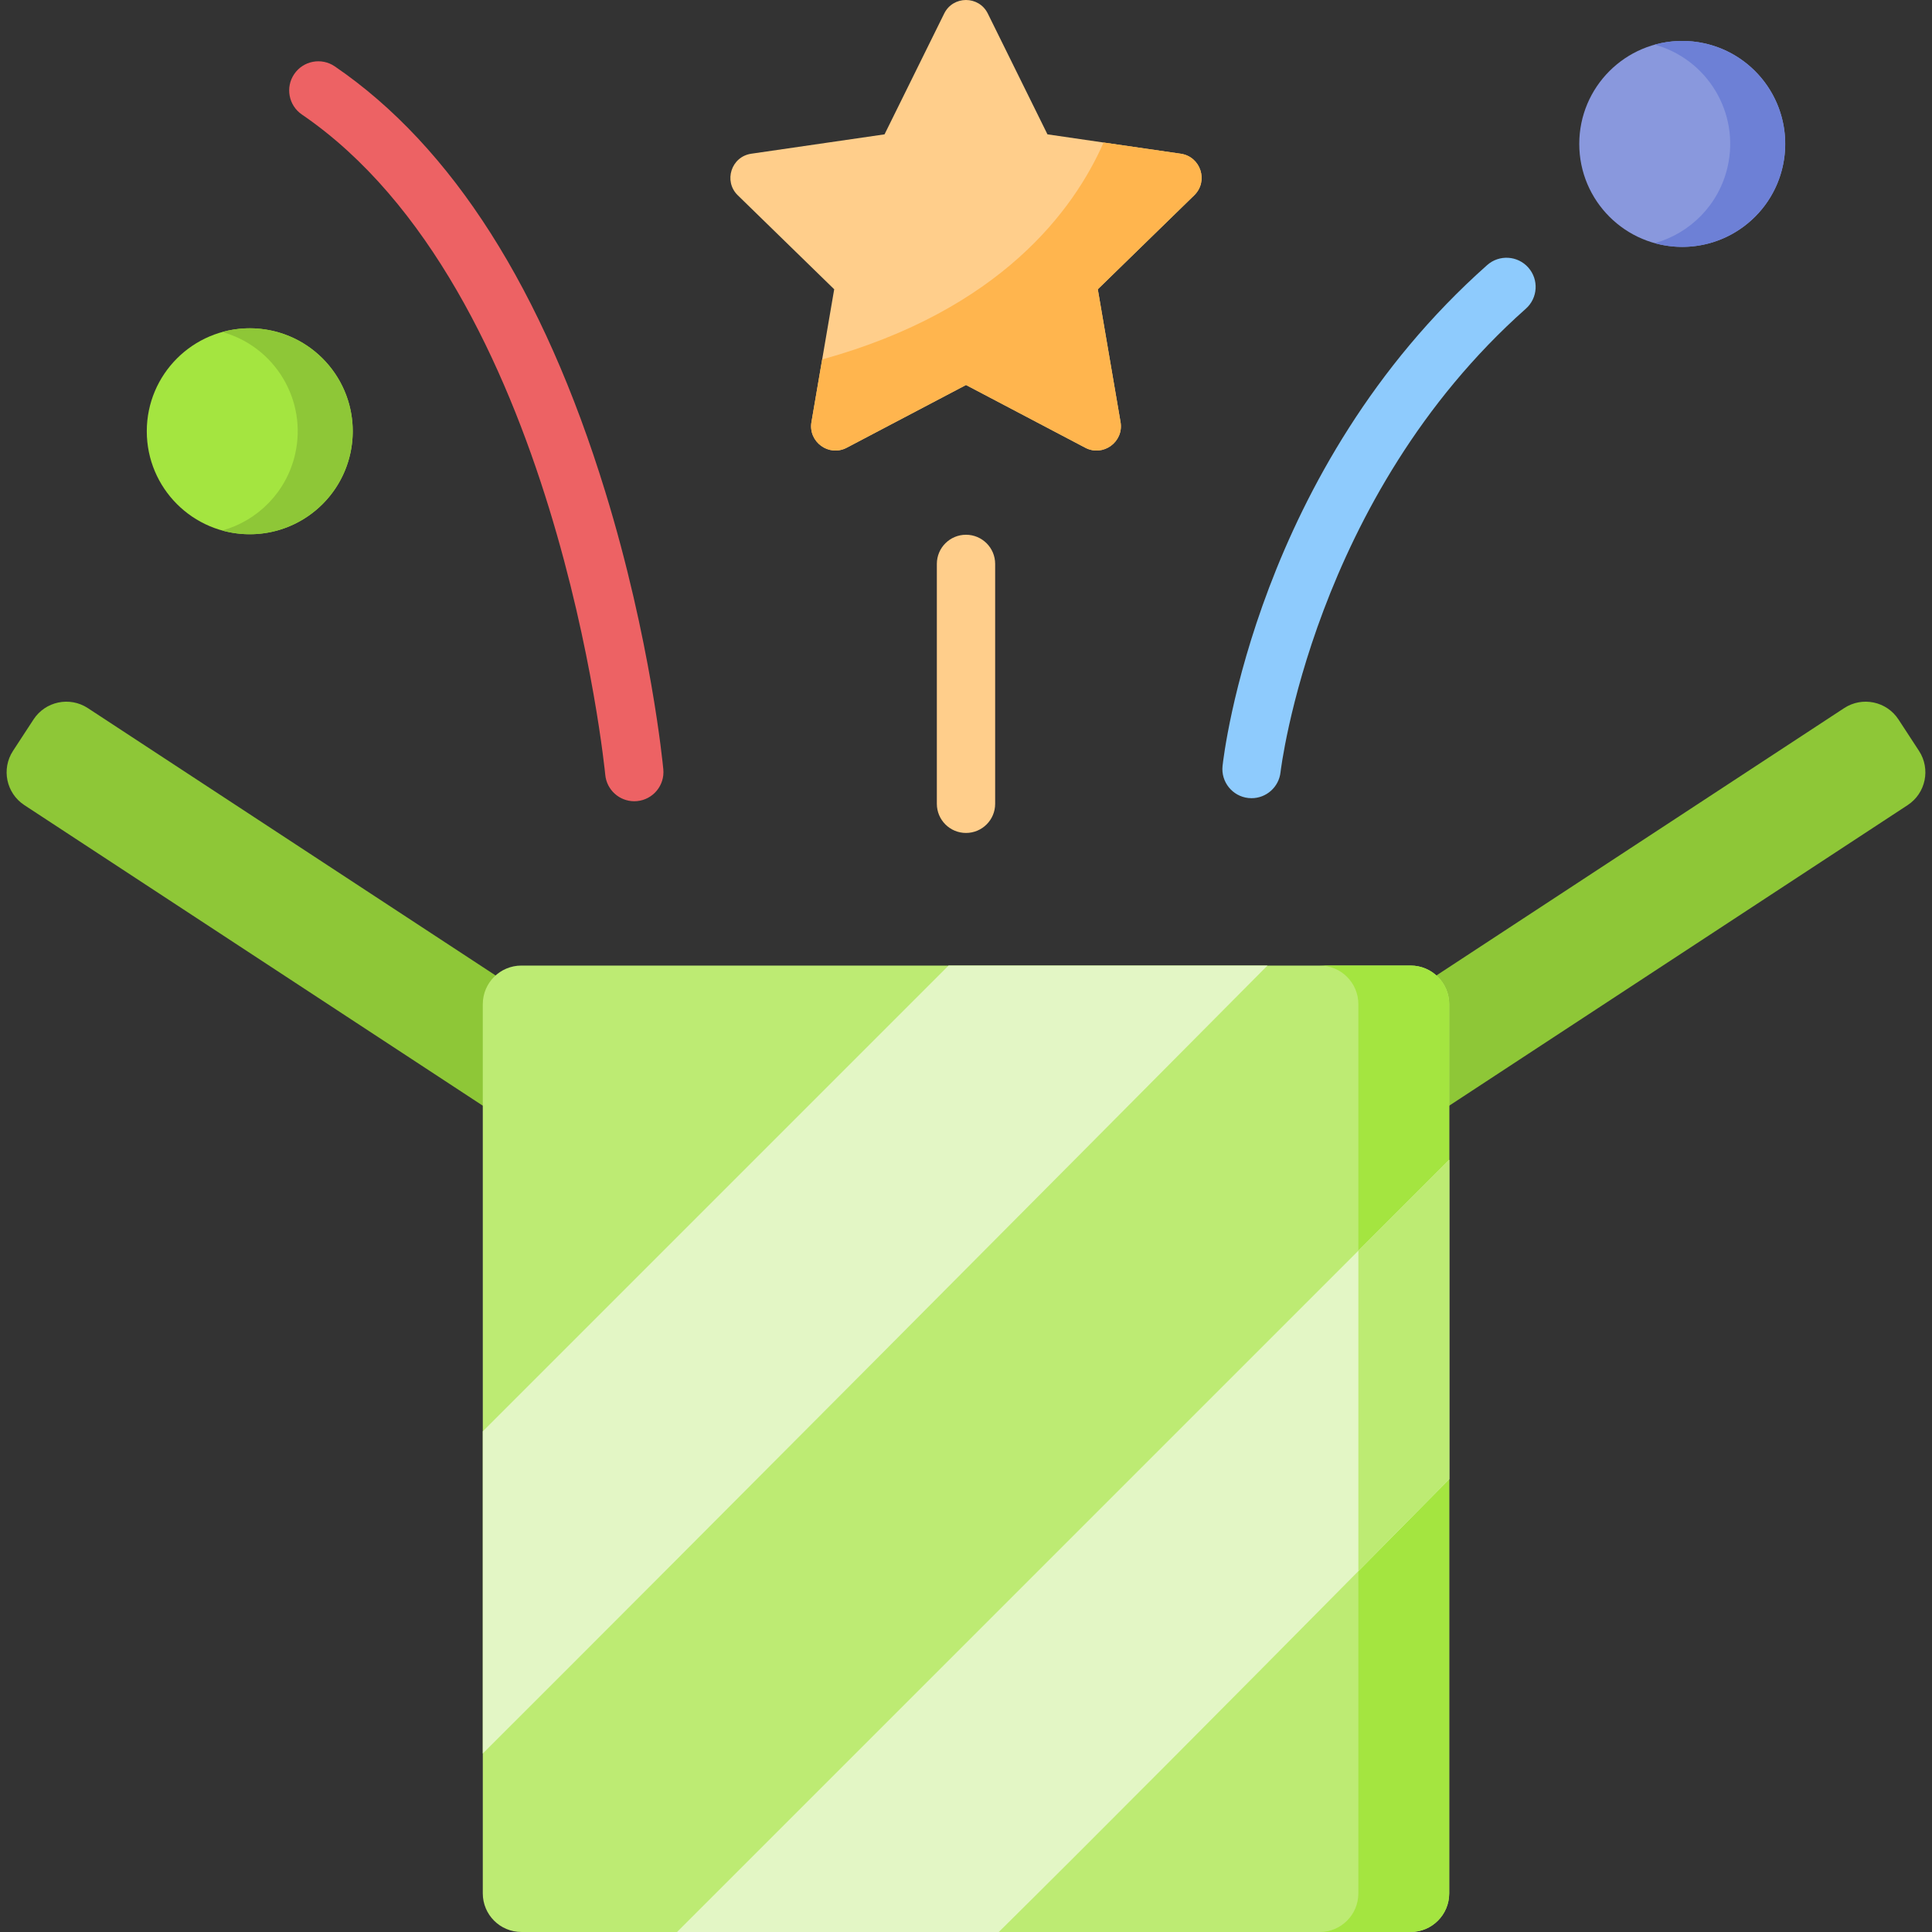 <svg xmlns="http://www.w3.org/2000/svg" xmlns:xlink="http://www.w3.org/1999/xlink" height="800px" width="800px" id="Capa_1" viewBox="0 0 512 512" xml:space="preserve"><rect x="0" y="0" width="512" height="512" fill="#333333" stroke="none"/><g>	<g>		<g>			<path style="fill:#8EC737;" d="M372.356,300.688l-16.8-25.725l133.163-87.306c4.806-3.151,11.256-1.803,14.398,3.008l5.436,8.324    c3.134,4.799,1.791,11.229-3.003,14.372L372.356,300.688z"></path>		</g>		<g>			<path style="fill:#8EC737;" d="M139.644,300.688l16.8-25.725L23.281,187.657c-4.806-3.151-11.256-1.803-14.398,3.008    l-5.436,8.324c-3.134,4.799-1.791,11.229,3.003,14.372L139.644,300.688z"></path>		</g>	</g>	<g>		<path style="fill:#FFCE8B;" d="M316.489,51.744L290.928,76.66l6.026,35.187c0.903,5.264-4.619,9.29-9.355,6.8L256,102.027   l-31.6,16.619c-4.735,2.49-10.258-1.536-9.355-6.8l2.839-16.593l3.187-18.593l-25.561-24.916   c-3.819-3.729-1.716-10.232,3.574-11.006l35.328-5.135L250.219,3.59c2.361-4.787,9.2-4.787,11.561,0l15.806,32.012l14.877,2.168   l20.451,2.968C318.206,41.512,320.309,48.015,316.489,51.744z"></path>		<path style="fill:#FFB54E;" d="M316.489,51.744L290.928,76.66l6.026,35.187c0.903,5.264-4.619,9.29-9.355,6.8L256,102.027   l-31.6,16.619c-4.735,2.49-10.258-1.536-9.355-6.8l2.839-16.593c47.406-13.122,66.76-39.716,74.579-57.483l20.451,2.968   C318.206,41.512,320.309,48.015,316.489,51.744z"></path>	</g>	<path style="fill:#BDEB73;" d="M373.825,511.997h-235.65c-5.651,0-10.231-4.581-10.231-10.231v-235.65  c0-5.651,4.581-10.231,10.231-10.231h235.65c5.651,0,10.231,4.581,10.231,10.231v235.65  C384.056,507.416,379.476,511.997,373.825,511.997z"></path>	<path style="fill:#A4E540;" d="M384.054,266.114v235.655c0,5.648-4.573,10.231-10.231,10.231h-24.074  c5.648,0,10.231-4.584,10.231-10.231V266.114c0-5.648-4.584-10.231-10.231-10.231h24.074  C379.48,255.882,384.054,260.466,384.054,266.114z"></path>	<path style="fill:#E3F6C5;" d="M384.054,307.376v84.622c-7.489,7.581-15.613,15.817-24.074,24.371  c-33.149,33.528-71.311,71.956-95.293,95.631h-85.267l180.56-180.55L384.054,307.376z"></path>	<path style="fill:#BDEB73;" d="M384.054,307.376v84.622c-7.489,7.581-15.613,15.817-24.074,24.371V331.45L384.054,307.376z"></path>	<path style="fill:#E3F6C5;" d="M335.895,255.882c-58.512,58.952-146.47,147.452-207.949,208.819v-85.379l123.439-123.439H335.895z"></path>	<g>		<path style="fill:#8ECBFD;" d="M331.681,211.529c-0.283,0-0.567-0.015-0.855-0.046c-4.238-0.468-7.298-4.276-6.835-8.514   c0.348-3.187,9.219-78.66,70.117-132.715c3.19-2.834,8.073-2.542,10.907,0.65c2.832,3.191,2.541,8.074-0.65,10.907   c-56.315,49.986-64.933,122.119-65.013,122.842C338.913,208.603,335.567,211.529,331.681,211.529z"></path>		<path style="fill:#ED6264;" d="M168.084,212.336c-3.943,0-7.309-3.004-7.684-7.008l0,0C160.28,204.045,147.582,76.49,80.006,30.35   c-3.524-2.406-4.431-7.214-2.024-10.738c2.406-3.523,7.214-4.429,10.737-2.024c31.111,21.243,55.23,59.169,71.685,112.725   c12.097,39.369,15.253,72.2,15.382,73.579c0.396,4.25-2.727,8.014-6.976,8.41C168.567,212.323,168.324,212.336,168.084,212.336z"></path>	</g>	<path style="fill:#FFCE8B;" d="M256,220.741c-4.267,0-7.726-3.459-7.726-7.726v-63.574c0-4.268,3.459-7.726,7.726-7.726  c4.268,0,7.726,3.459,7.726,7.726v63.574C263.726,217.282,260.268,220.741,256,220.741z"></path>	<g>		<g>			<circle style="fill:#A4E540;" cx="66.189" cy="114.289" r="27.29"></circle>			<path style="fill:#8EC737;" d="M92.785,120.397c-3.376,14.692-18.017,23.859-32.699,20.493c-0.399-0.092-0.788-0.194-1.187-0.297    c9.331-2.599,16.984-10.098,19.306-20.196c3.284-14.293-5.31-28.535-19.306-32.412c4.225-1.176,8.809-1.351,13.393-0.297    C86.984,91.065,96.161,105.705,92.785,120.397z"></path>		</g>		<g>			<circle style="fill:#8998DD;" cx="445.811" cy="38.137" r="27.29"></circle>			<path style="fill:#6D80D6;" d="M472.407,44.245c-3.376,14.692-18.017,23.859-32.699,20.493c-0.399-0.092-0.788-0.194-1.187-0.297    c9.331-2.599,16.984-10.098,19.306-20.196c3.284-14.293-5.31-28.535-19.306-32.412c4.225-1.176,8.809-1.351,13.393-0.297    C466.606,14.912,475.783,29.553,472.407,44.245z"></path>		</g>	</g></g></svg>